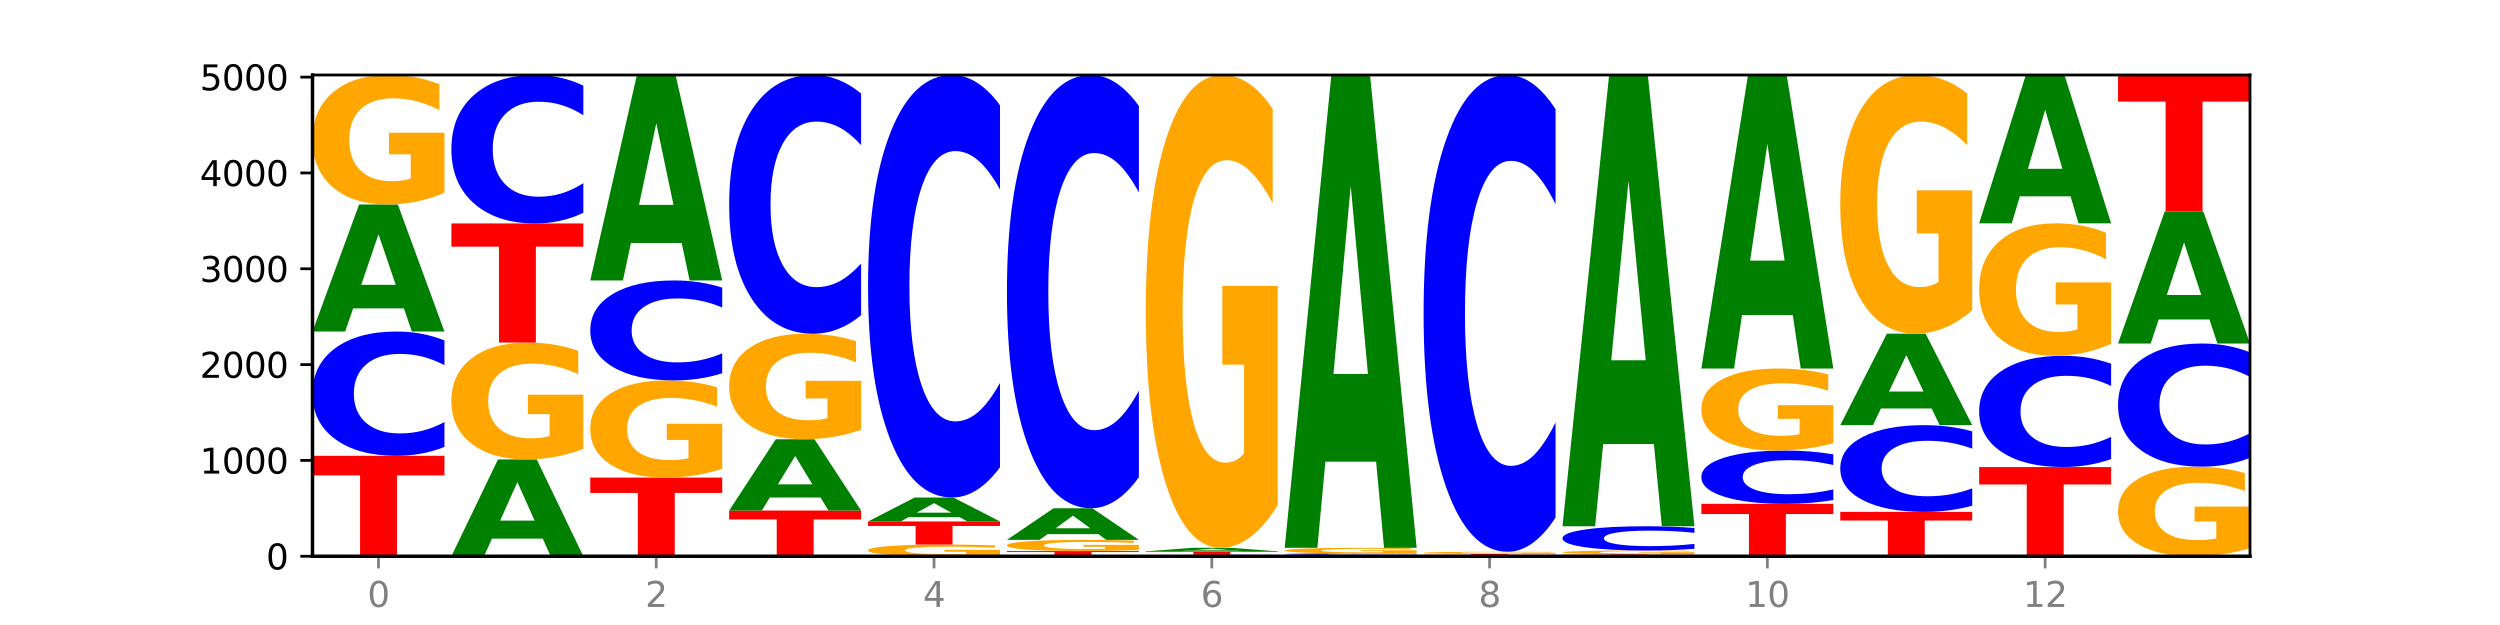 <?xml version="1.0" encoding="utf-8" standalone="no"?>
<!DOCTYPE svg PUBLIC "-//W3C//DTD SVG 1.1//EN"
  "http://www.w3.org/Graphics/SVG/1.1/DTD/svg11.dtd">
<svg xmlns:xlink="http://www.w3.org/1999/xlink" width="720pt" height="180pt" viewBox="0 0 720 180" xmlns="http://www.w3.org/2000/svg" version="1.1">
 <defs>
  <style type="text/css">*{stroke-linejoin: round; stroke-linecap: butt}</style>
 </defs>
 <g id="figure_1">
  <g id="patch_1">
   <path d="M 0 180 
L 720 180 
L 720 0 
L 0 0 
z
" style="fill: #ffffff"/>
  </g>
  <g id="axes_1">
   <g id="patch_2">
    <path d="M 90 160.2 
L 648 160.2 
L 648 21.6 
L 90 21.6 
z
" style="fill: #ffffff"/>
   </g>
   <g id="line2d_1">
    <path d="M 90 160.2 
L 648 160.2 
" clip-path="url(#pfdbb686513)" style="fill: none; stroke: #000000; stroke-width: 0.5; stroke-linecap: square"/>
   </g>
   <g id="patch_3">
    <path d="M 90 131.277 
L 128 131.277 
L 128 136.918 
L 114.329 136.918 
L 114.329 160.2 
L 103.698 160.2 
L 103.698 136.918 
L 90 136.918 
L 90 131.277 
z
" clip-path="url(#pfdbb686513)" style="fill: #ff0000"/>
   </g>
   <g id="patch_4">
    <path d="M 128 128.711 
Q 124.821 129.983 121.384 130.626 
Q 117.947 131.277 114.204 131.277 
Q 103.04 131.277 96.52 126.456 
Q 90 121.635 90 113.39 
Q 90 105.116 96.52 100.302 
Q 103.04 95.481 114.204 95.481 
Q 117.947 95.481 121.384 96.132 
Q 124.821 96.775 128 98.047 
L 128 105.183 
Q 124.793 103.497 121.681 102.713 
Q 118.569 101.929 115.132 101.929 
Q 108.966 101.929 105.434 104.983 
Q 101.91 108.029 101.91 113.39 
Q 101.91 118.729 105.434 121.783 
Q 108.966 124.829 115.132 124.829 
Q 118.569 124.829 121.681 124.045 
Q 124.793 123.254 128 121.568 
L 128 128.711 
z
" clip-path="url(#pfdbb686513)" style="fill: #0000ff"/>
   </g>
   <g id="patch_5">
    <path d="M 116.323 88.815 
L 101.708 88.815 
L 99.401 95.481 
L 90 95.481 
L 103.425 58.886 
L 114.575 58.886 
L 128 95.481 
L 118.607 95.481 
L 116.323 88.815 
z
M 104.039 82.023 
L 113.969 82.023 
L 109.012 67.466 
L 104.039 82.023 
z
" clip-path="url(#pfdbb686513)" style="fill: #008000"/>
   </g>
   <g id="patch_6">
    <path d="M 128 55.512 
Q 124.168 57.199 120.046 58.046 
Q 115.924 58.886 111.529 58.886 
Q 101.599 58.886 95.8 53.864 
Q 90 48.842 90 40.254 
Q 90 31.566 95.902 26.583 
Q 101.812 21.6 112.091 21.6 
Q 116.052 21.6 119.68 22.278 
Q 123.316 22.948 126.535 24.273 
L 126.535 31.705 
Q 123.214 30.003 119.926 29.163 
Q 116.639 28.316 113.335 28.316 
Q 107.22 28.316 103.907 31.412 
Q 100.594 34.501 100.594 40.254 
Q 100.594 45.954 103.788 49.066 
Q 106.982 52.169 112.858 52.169 
Q 114.459 52.169 115.83 51.992 
Q 117.201 51.807 118.291 51.422 
L 118.291 44.444 
L 112.032 44.444 
L 112.032 38.229 
L 128 38.229 
L 128 55.512 
z
" clip-path="url(#pfdbb686513)" style="fill: #ffa600"/>
   </g>
   <g id="patch_7">
    <path d="M 156.323 155.117 
L 141.708 155.117 
L 139.401 160.2 
L 130 160.2 
L 143.425 132.298 
L 154.575 132.298 
L 168 160.2 
L 158.607 160.2 
L 156.323 155.117 
z
M 144.039 149.939 
L 153.969 149.939 
L 149.012 138.84 
L 144.039 149.939 
z
" clip-path="url(#pfdbb686513)" style="fill: #008000"/>
   </g>
   <g id="patch_8">
    <path d="M 168 129.254 
Q 164.168 130.776 160.046 131.54 
Q 155.924 132.298 151.529 132.298 
Q 141.599 132.298 135.8 127.767 
Q 130 123.236 130 115.487 
Q 130 107.648 135.902 103.152 
Q 141.812 98.655 152.091 98.655 
Q 156.052 98.655 159.68 99.267 
Q 163.316 99.871 166.535 101.067 
L 166.535 107.773 
Q 163.214 106.237 159.926 105.48 
Q 156.639 104.715 153.335 104.715 
Q 147.22 104.715 143.907 107.509 
Q 140.594 110.296 140.594 115.487 
Q 140.594 120.63 143.788 123.437 
Q 146.982 126.238 152.858 126.238 
Q 154.459 126.238 155.83 126.078 
Q 157.201 125.911 158.291 125.564 
L 158.291 119.267 
L 152.032 119.267 
L 152.032 113.659 
L 168 113.659 
L 168 129.254 
z
" clip-path="url(#pfdbb686513)" style="fill: #ffa600"/>
   </g>
   <g id="patch_9">
    <path d="M 130 64.35 
L 168 64.35 
L 168 71.041 
L 154.329 71.041 
L 154.329 98.655 
L 143.698 98.655 
L 143.698 71.041 
L 130 71.041 
L 130 64.35 
z
" clip-path="url(#pfdbb686513)" style="fill: #ff0000"/>
   </g>
   <g id="patch_10">
    <path d="M 168 61.286 
Q 164.821 62.805 161.384 63.573 
Q 157.947 64.35 154.204 64.35 
Q 143.04 64.35 136.52 58.592 
Q 130 52.835 130 42.988 
Q 130 33.107 136.52 27.358 
Q 143.04 21.6 154.204 21.6 
Q 157.947 21.6 161.384 22.377 
Q 164.821 23.145 168 24.664 
L 168 33.186 
Q 164.793 31.173 161.681 30.237 
Q 158.569 29.301 155.132 29.301 
Q 148.966 29.301 145.434 32.948 
Q 141.91 36.586 141.91 42.988 
Q 141.91 49.364 145.434 53.011 
Q 148.966 56.65 155.132 56.65 
Q 158.569 56.65 161.681 55.714 
Q 164.793 54.769 168 52.755 
L 168 61.286 
z
" clip-path="url(#pfdbb686513)" style="fill: #0000ff"/>
   </g>
   <g id="patch_11">
    <path d="M 170 137.542 
L 208 137.542 
L 208 141.961 
L 194.329 141.961 
L 194.329 160.2 
L 183.698 160.2 
L 183.698 141.961 
L 170 141.961 
L 170 137.542 
z
" clip-path="url(#pfdbb686513)" style="fill: #ff0000"/>
   </g>
   <g id="patch_12">
    <path d="M 208 135.01 
Q 204.168 136.276 200.046 136.911 
Q 195.924 137.542 191.529 137.542 
Q 181.599 137.542 175.8 133.772 
Q 170 130.003 170 123.558 
Q 170 117.037 175.902 113.297 
Q 181.812 109.557 192.091 109.557 
Q 196.052 109.557 199.68 110.065 
Q 203.316 110.568 206.535 111.563 
L 206.535 117.141 
Q 203.214 115.864 199.926 115.233 
Q 196.639 114.598 193.335 114.598 
Q 187.22 114.598 183.907 116.921 
Q 180.594 119.24 180.594 123.558 
Q 180.594 127.836 183.788 130.171 
Q 186.982 132.501 192.858 132.501 
Q 194.459 132.501 195.83 132.368 
Q 197.201 132.229 198.291 131.94 
L 198.291 126.703 
L 192.032 126.703 
L 192.032 122.037 
L 208 122.037 
L 208 135.01 
z
" clip-path="url(#pfdbb686513)" style="fill: #ffa600"/>
   </g>
   <g id="patch_13">
    <path d="M 208 107.493 
Q 204.821 108.516 201.384 109.033 
Q 197.947 109.557 194.204 109.557 
Q 183.04 109.557 176.52 105.68 
Q 170 101.803 170 95.173 
Q 170 88.519 176.52 84.648 
Q 183.04 80.771 194.204 80.771 
Q 197.947 80.771 201.384 81.295 
Q 204.821 81.812 208 82.835 
L 208 88.573 
Q 204.793 87.217 201.681 86.587 
Q 198.569 85.956 195.132 85.956 
Q 188.966 85.956 185.434 88.412 
Q 181.91 90.862 181.91 95.173 
Q 181.91 99.466 185.434 101.922 
Q 188.966 104.372 195.132 104.372 
Q 198.569 104.372 201.681 103.741 
Q 204.793 103.105 208 101.749 
L 208 107.493 
z
" clip-path="url(#pfdbb686513)" style="fill: #0000ff"/>
   </g>
   <g id="patch_14">
    <path d="M 196.323 69.992 
L 181.708 69.992 
L 179.401 80.771 
L 170 80.771 
L 183.425 21.6 
L 194.575 21.6 
L 208 80.771 
L 198.607 80.771 
L 196.323 69.992 
z
M 184.039 59.01 
L 193.969 59.01 
L 189.012 35.473 
L 184.039 59.01 
z
" clip-path="url(#pfdbb686513)" style="fill: #008000"/>
   </g>
   <g id="patch_15">
    <path d="M 210 147.035 
L 248 147.035 
L 248 149.603 
L 234.329 149.603 
L 234.329 160.2 
L 223.698 160.2 
L 223.698 149.603 
L 210 149.603 
L 210 147.035 
z
" clip-path="url(#pfdbb686513)" style="fill: #ff0000"/>
   </g>
   <g id="patch_16">
    <path d="M 236.323 143.295 
L 221.708 143.295 
L 219.401 147.035 
L 210 147.035 
L 223.425 126.502 
L 234.575 126.502 
L 248 147.035 
L 238.607 147.035 
L 236.323 143.295 
z
M 224.039 139.484 
L 233.969 139.484 
L 229.012 131.316 
L 224.039 139.484 
z
" clip-path="url(#pfdbb686513)" style="fill: #008000"/>
   </g>
   <g id="patch_17">
    <path d="M 248 123.753 
Q 244.168 125.128 240.046 125.818 
Q 235.924 126.502 231.529 126.502 
Q 221.599 126.502 215.8 122.41 
Q 210 118.317 210 111.319 
Q 210 104.238 215.902 100.177 
Q 221.812 96.116 232.091 96.116 
Q 236.052 96.116 239.68 96.668 
Q 243.316 97.215 246.535 98.294 
L 246.535 104.351 
Q 243.214 102.964 239.926 102.28 
Q 236.639 101.59 233.335 101.59 
Q 227.22 101.59 223.907 104.113 
Q 220.594 106.63 220.594 111.319 
Q 220.594 115.963 223.788 118.499 
Q 226.982 121.029 232.858 121.029 
Q 234.459 121.029 235.83 120.884 
Q 237.201 120.734 238.291 120.42 
L 238.291 114.733 
L 232.032 114.733 
L 232.032 109.668 
L 248 109.668 
L 248 123.753 
z
" clip-path="url(#pfdbb686513)" style="fill: #ffa600"/>
   </g>
   <g id="patch_18">
    <path d="M 248 90.775 
Q 244.821 93.422 241.384 94.762 
Q 237.947 96.116 234.204 96.116 
Q 223.04 96.116 216.52 86.08 
Q 210 76.044 210 58.881 
Q 210 41.657 216.52 31.636 
Q 223.04 21.6 234.204 21.6 
Q 237.947 21.6 241.384 22.955 
Q 244.821 24.294 248 26.941 
L 248 41.795 
Q 244.793 38.286 241.681 36.654 
Q 238.569 35.022 235.132 35.022 
Q 228.966 35.022 225.434 41.38 
Q 221.91 47.721 221.91 58.881 
Q 221.91 69.995 225.434 76.352 
Q 228.966 82.694 235.132 82.694 
Q 238.569 82.694 241.681 81.062 
Q 244.793 79.415 248 75.905 
L 248 90.775 
z
" clip-path="url(#pfdbb686513)" style="fill: #0000ff"/>
   </g>
   <g id="patch_19">
    <path d="M 288 159.895 
Q 284.168 160.048 280.046 160.124 
Q 275.924 160.2 271.529 160.2 
Q 261.599 160.2 255.8 159.747 
Q 250 159.293 250 158.518 
Q 250 157.733 255.902 157.283 
Q 261.812 156.833 272.091 156.833 
Q 276.052 156.833 279.68 156.894 
Q 283.316 156.955 286.535 157.074 
L 286.535 157.746 
Q 283.214 157.592 279.926 157.516 
Q 276.639 157.439 273.335 157.439 
Q 267.22 157.439 263.907 157.719 
Q 260.594 157.998 260.594 158.518 
Q 260.594 159.032 263.788 159.313 
Q 266.982 159.594 272.858 159.594 
Q 274.459 159.594 275.83 159.578 
Q 277.201 159.561 278.291 159.526 
L 278.291 158.896 
L 272.032 158.896 
L 272.032 158.335 
L 288 158.335 
L 288 159.895 
z
" clip-path="url(#pfdbb686513)" style="fill: #ffa600"/>
   </g>
   <g id="patch_20">
    <path d="M 250 150.182 
L 288 150.182 
L 288 151.479 
L 274.329 151.479 
L 274.329 156.833 
L 263.698 156.833 
L 263.698 151.479 
L 250 151.479 
L 250 150.182 
z
" clip-path="url(#pfdbb686513)" style="fill: #ff0000"/>
   </g>
   <g id="patch_21">
    <path d="M 276.323 148.925 
L 261.708 148.925 
L 259.401 150.182 
L 250 150.182 
L 263.425 143.282 
L 274.575 143.282 
L 288 150.182 
L 278.607 150.182 
L 276.323 148.925 
z
M 264.039 147.644 
L 273.969 147.644 
L 269.012 144.9 
L 264.039 147.644 
z
" clip-path="url(#pfdbb686513)" style="fill: #008000"/>
   </g>
   <g id="patch_22">
    <path d="M 288 134.56 
Q 284.821 138.883 281.384 141.07 
Q 277.947 143.282 274.204 143.282 
Q 263.04 143.282 256.52 126.894 
Q 250 110.505 250 82.479 
Q 250 54.352 256.52 37.988 
Q 263.04 21.6 274.204 21.6 
Q 277.947 21.6 281.384 23.812 
Q 284.821 25.999 288 30.322 
L 288 54.578 
Q 284.793 48.847 281.681 46.183 
Q 278.569 43.518 275.132 43.518 
Q 268.966 43.518 265.434 53.899 
Q 261.91 64.255 261.91 82.479 
Q 261.91 100.627 265.434 111.008 
Q 268.966 121.364 275.132 121.364 
Q 278.569 121.364 281.681 118.699 
Q 284.793 116.01 288 110.279 
L 288 134.56 
z
" clip-path="url(#pfdbb686513)" style="fill: #0000ff"/>
   </g>
   <g id="patch_23">
    <path d="M 290 158.71 
L 328 158.71 
L 328 159 
L 314.329 159 
L 314.329 160.2 
L 303.698 160.2 
L 303.698 159 
L 290 159 
L 290 158.71 
z
" clip-path="url(#pfdbb686513)" style="fill: #ff0000"/>
   </g>
   <g id="patch_24">
    <path d="M 328 158.418 
Q 324.168 158.564 320.046 158.637 
Q 315.924 158.71 311.529 158.71 
Q 301.599 158.71 295.8 158.275 
Q 290 157.84 290 157.096 
Q 290 156.344 295.902 155.912 
Q 301.812 155.481 312.091 155.481 
Q 316.052 155.481 319.68 155.539 
Q 323.316 155.597 326.535 155.712 
L 326.535 156.356 
Q 323.214 156.208 319.926 156.136 
Q 316.639 156.062 313.335 156.062 
Q 307.22 156.062 303.907 156.33 
Q 300.594 156.598 300.594 157.096 
Q 300.594 157.59 303.788 157.859 
Q 306.982 158.128 312.858 158.128 
Q 314.459 158.128 315.83 158.113 
Q 317.201 158.097 318.291 158.063 
L 318.291 157.459 
L 312.032 157.459 
L 312.032 156.921 
L 328 156.921 
L 328 158.418 
z
" clip-path="url(#pfdbb686513)" style="fill: #ffa600"/>
   </g>
   <g id="patch_25">
    <path d="M 316.323 153.822 
L 301.708 153.822 
L 299.401 155.481 
L 290 155.481 
L 303.425 146.373 
L 314.575 146.373 
L 328 155.481 
L 318.607 155.481 
L 316.323 153.822 
z
M 304.039 152.131 
L 313.969 152.131 
L 309.012 148.508 
L 304.039 152.131 
z
" clip-path="url(#pfdbb686513)" style="fill: #008000"/>
   </g>
   <g id="patch_26">
    <path d="M 328 137.429 
Q 324.821 141.863 321.384 144.105 
Q 317.947 146.373 314.204 146.373 
Q 303.04 146.373 296.52 129.568 
Q 290 112.764 290 84.025 
Q 290 55.184 296.52 38.405 
Q 303.04 21.6 314.204 21.6 
Q 317.947 21.6 321.384 23.868 
Q 324.821 26.11 328 30.544 
L 328 55.416 
Q 324.793 49.539 321.681 46.807 
Q 318.569 44.075 315.132 44.075 
Q 308.966 44.075 305.434 54.72 
Q 301.91 65.339 301.91 84.025 
Q 301.91 102.634 305.434 113.279 
Q 308.966 123.898 315.132 123.898 
Q 318.569 123.898 321.681 121.166 
Q 324.793 118.408 328 112.532 
L 328 137.429 
z
" clip-path="url(#pfdbb686513)" style="fill: #0000ff"/>
   </g>
   <g id="patch_27">
    <path d="M 368 160.17 
Q 364.821 160.185 361.384 160.192 
Q 357.947 160.2 354.204 160.2 
Q 343.04 160.2 336.52 160.144 
Q 330 160.088 330 159.993 
Q 330 159.897 336.52 159.842 
Q 343.04 159.786 354.204 159.786 
Q 357.947 159.786 361.384 159.794 
Q 364.821 159.801 368 159.816 
L 368 159.898 
Q 364.793 159.879 361.681 159.87 
Q 358.569 159.861 355.132 159.861 
Q 348.966 159.861 345.434 159.896 
Q 341.91 159.931 341.91 159.993 
Q 341.91 160.055 345.434 160.09 
Q 348.966 160.125 355.132 160.125 
Q 358.569 160.125 361.681 160.116 
Q 364.793 160.107 368 160.088 
L 368 160.17 
z
" clip-path="url(#pfdbb686513)" style="fill: #0000ff"/>
   </g>
   <g id="patch_28">
    <path d="M 330 158.792 
L 368 158.792 
L 368 158.986 
L 354.329 158.986 
L 354.329 159.786 
L 343.698 159.786 
L 343.698 158.986 
L 330 158.986 
L 330 158.792 
z
" clip-path="url(#pfdbb686513)" style="fill: #ff0000"/>
   </g>
   <g id="patch_29">
    <path d="M 356.323 158.606 
L 341.708 158.606 
L 339.401 158.792 
L 330 158.792 
L 343.425 157.771 
L 354.575 157.771 
L 368 158.792 
L 358.607 158.792 
L 356.323 158.606 
z
M 344.039 158.417 
L 353.969 158.417 
L 349.012 158.011 
L 344.039 158.417 
z
" clip-path="url(#pfdbb686513)" style="fill: #008000"/>
   </g>
   <g id="patch_30">
    <path d="M 368 145.451 
Q 364.168 151.611 360.046 154.705 
Q 355.924 157.771 351.529 157.771 
Q 341.599 157.771 335.8 139.431 
Q 330 121.091 330 89.728 
Q 330 57.999 335.902 39.799 
Q 341.812 21.6 352.091 21.6 
Q 356.052 21.6 359.68 24.075 
Q 363.316 26.523 366.535 31.361 
L 366.535 58.505 
Q 363.214 52.288 359.926 49.222 
Q 356.639 46.128 353.335 46.128 
Q 347.22 46.128 343.907 57.436 
Q 340.594 68.716 340.594 89.728 
Q 340.594 110.543 343.788 121.907 
Q 346.982 133.243 352.858 133.243 
Q 354.459 133.243 355.83 132.596 
Q 357.201 131.921 358.291 130.515 
L 358.291 105.03 
L 352.032 105.03 
L 352.032 82.33 
L 368 82.33 
L 368 145.451 
z
" clip-path="url(#pfdbb686513)" style="fill: #ffa600"/>
   </g>
   <g id="patch_31">
    <path d="M 370 159.814 
L 408 159.814 
L 408 159.889 
L 394.329 159.889 
L 394.329 160.2 
L 383.698 160.2 
L 383.698 159.889 
L 370 159.889 
L 370 159.814 
z
" clip-path="url(#pfdbb686513)" style="fill: #ff0000"/>
   </g>
   <g id="patch_32">
    <path d="M 408 159.782 
Q 404.821 159.798 401.384 159.806 
Q 397.947 159.814 394.204 159.814 
Q 383.04 159.814 376.52 159.754 
Q 370 159.695 370 159.593 
Q 370 159.491 376.52 159.432 
Q 383.04 159.372 394.204 159.372 
Q 397.947 159.372 401.384 159.38 
Q 404.821 159.388 408 159.404 
L 408 159.492 
Q 404.793 159.471 401.681 159.461 
Q 398.569 159.452 395.132 159.452 
Q 388.966 159.452 385.434 159.489 
Q 381.91 159.527 381.91 159.593 
Q 381.91 159.659 385.434 159.696 
Q 388.966 159.734 395.132 159.734 
Q 398.569 159.734 401.681 159.724 
Q 404.793 159.715 408 159.694 
L 408 159.782 
z
" clip-path="url(#pfdbb686513)" style="fill: #0000ff"/>
   </g>
   <g id="patch_33">
    <path d="M 408 159.227 
Q 404.168 159.3 400.046 159.336 
Q 395.924 159.372 391.529 159.372 
Q 381.599 159.372 375.8 159.156 
Q 370 158.941 370 158.572 
Q 370 158.199 375.902 157.985 
Q 381.812 157.771 392.091 157.771 
Q 396.052 157.771 399.68 157.8 
Q 403.316 157.829 406.535 157.886 
L 406.535 158.205 
Q 403.214 158.132 399.926 158.096 
Q 396.639 158.06 393.335 158.06 
Q 387.22 158.06 383.907 158.193 
Q 380.594 158.325 380.594 158.572 
Q 380.594 158.817 383.788 158.95 
Q 386.982 159.084 392.858 159.084 
Q 394.459 159.084 395.83 159.076 
Q 397.201 159.068 398.291 159.052 
L 398.291 158.752 
L 392.032 158.752 
L 392.032 158.485 
L 408 158.485 
L 408 159.227 
z
" clip-path="url(#pfdbb686513)" style="fill: #ffa600"/>
   </g>
   <g id="patch_34">
    <path d="M 396.323 132.965 
L 381.708 132.965 
L 379.401 157.771 
L 370 157.771 
L 383.425 21.6 
L 394.575 21.6 
L 408 157.771 
L 398.607 157.771 
L 396.323 132.965 
z
M 384.039 107.692 
L 393.969 107.692 
L 389.012 53.527 
L 384.039 107.692 
z
" clip-path="url(#pfdbb686513)" style="fill: #008000"/>
   </g>
   <g id="patch_35">
    <path d="M 436.323 160.165 
L 421.708 160.165 
L 419.401 160.2 
L 410 160.2 
L 423.425 160.007 
L 434.575 160.007 
L 448 160.2 
L 438.607 160.2 
L 436.323 160.165 
z
M 424.039 160.129 
L 433.969 160.129 
L 429.012 160.052 
L 424.039 160.129 
z
" clip-path="url(#pfdbb686513)" style="fill: #008000"/>
   </g>
   <g id="patch_36">
    <path d="M 410 159.538 
L 448 159.538 
L 448 159.629 
L 434.329 159.629 
L 434.329 160.007 
L 423.698 160.007 
L 423.698 159.629 
L 410 159.629 
L 410 159.538 
z
" clip-path="url(#pfdbb686513)" style="fill: #ff0000"/>
   </g>
   <g id="patch_37">
    <path d="M 448 159.48 
Q 444.168 159.509 440.046 159.523 
Q 435.924 159.538 431.529 159.538 
Q 421.599 159.538 415.8 159.452 
Q 410 159.367 410 159.22 
Q 410 159.073 415.902 158.988 
Q 421.812 158.903 432.091 158.903 
Q 436.052 158.903 439.68 158.914 
Q 443.316 158.926 446.535 158.948 
L 446.535 159.075 
Q 443.214 159.046 439.926 159.032 
Q 436.639 159.017 433.335 159.017 
Q 427.22 159.017 423.907 159.07 
Q 420.594 159.122 420.594 159.22 
Q 420.594 159.317 423.788 159.37 
Q 426.982 159.423 432.858 159.423 
Q 434.459 159.423 435.83 159.42 
Q 437.201 159.417 438.291 159.411 
L 438.291 159.292 
L 432.032 159.292 
L 432.032 159.186 
L 448 159.186 
L 448 159.48 
z
" clip-path="url(#pfdbb686513)" style="fill: #ffa600"/>
   </g>
   <g id="patch_38">
    <path d="M 448 149.061 
Q 444.821 153.939 441.384 156.407 
Q 437.947 158.903 434.204 158.903 
Q 423.04 158.903 416.52 140.411 
Q 410 121.918 410 90.294 
Q 410 58.556 416.52 40.092 
Q 423.04 21.6 434.204 21.6 
Q 437.947 21.6 441.384 24.096 
Q 444.821 26.563 448 31.442 
L 448 58.812 
Q 444.793 52.345 441.681 49.339 
Q 438.569 46.332 435.132 46.332 
Q 428.966 46.332 425.434 58.046 
Q 421.91 69.731 421.91 90.294 
Q 421.91 110.772 425.434 122.485 
Q 428.966 134.171 435.132 134.171 
Q 438.569 134.171 441.681 131.164 
Q 444.793 128.13 448 121.663 
L 448 149.061 
z
" clip-path="url(#pfdbb686513)" style="fill: #0000ff"/>
   </g>
   <g id="patch_39">
    <path d="M 450 159.62 
L 488 159.62 
L 488 159.733 
L 474.329 159.733 
L 474.329 160.2 
L 463.698 160.2 
L 463.698 159.733 
L 450 159.733 
L 450 159.62 
z
" clip-path="url(#pfdbb686513)" style="fill: #ff0000"/>
   </g>
   <g id="patch_40">
    <path d="M 488 159.523 
Q 484.168 159.572 480.046 159.596 
Q 475.924 159.62 471.529 159.62 
Q 461.599 159.62 455.8 159.475 
Q 450 159.331 450 159.083 
Q 450 158.832 455.902 158.688 
Q 461.812 158.544 472.091 158.544 
Q 476.052 158.544 479.68 158.564 
Q 483.316 158.583 486.535 158.621 
L 486.535 158.836 
Q 483.214 158.787 479.926 158.762 
Q 476.639 158.738 473.335 158.738 
Q 467.22 158.738 463.907 158.827 
Q 460.594 158.917 460.594 159.083 
Q 460.594 159.247 463.788 159.337 
Q 466.982 159.427 472.858 159.427 
Q 474.459 159.427 475.83 159.421 
Q 477.201 159.416 478.291 159.405 
L 478.291 159.204 
L 472.032 159.204 
L 472.032 159.024 
L 488 159.024 
L 488 159.523 
z
" clip-path="url(#pfdbb686513)" style="fill: #ffa600"/>
   </g>
   <g id="patch_41">
    <path d="M 488 158.044 
Q 484.821 158.292 481.384 158.417 
Q 477.947 158.544 474.204 158.544 
Q 463.04 158.544 456.52 157.604 
Q 450 156.663 450 155.055 
Q 450 153.441 456.52 152.502 
Q 463.04 151.562 474.204 151.562 
Q 477.947 151.562 481.384 151.689 
Q 484.821 151.814 488 152.062 
L 488 153.454 
Q 484.793 153.125 481.681 152.972 
Q 478.569 152.819 475.132 152.819 
Q 468.966 152.819 465.434 153.415 
Q 461.91 154.009 461.91 155.055 
Q 461.91 156.096 465.434 156.692 
Q 468.966 157.286 475.132 157.286 
Q 478.569 157.286 481.681 157.133 
Q 484.793 156.979 488 156.65 
L 488 158.044 
z
" clip-path="url(#pfdbb686513)" style="fill: #0000ff"/>
   </g>
   <g id="patch_42">
    <path d="M 476.323 127.887 
L 461.708 127.887 
L 459.401 151.562 
L 450 151.562 
L 463.425 21.6 
L 474.575 21.6 
L 488 151.562 
L 478.607 151.562 
L 476.323 127.887 
z
M 464.039 103.766 
L 473.969 103.766 
L 469.012 52.071 
L 464.039 103.766 
z
" clip-path="url(#pfdbb686513)" style="fill: #008000"/>
   </g>
   <g id="patch_43">
    <path d="M 490 145.104 
L 528 145.104 
L 528 148.048 
L 514.329 148.048 
L 514.329 160.2 
L 503.698 160.2 
L 503.698 148.048 
L 490 148.048 
L 490 145.104 
z
" clip-path="url(#pfdbb686513)" style="fill: #ff0000"/>
   </g>
   <g id="patch_44">
    <path d="M 528 144.004 
Q 524.821 144.549 521.384 144.825 
Q 517.947 145.104 514.204 145.104 
Q 503.04 145.104 496.52 143.037 
Q 490 140.97 490 137.436 
Q 490 133.889 496.52 131.825 
Q 503.04 129.759 514.204 129.759 
Q 517.947 129.759 521.384 130.038 
Q 524.821 130.313 528 130.859 
L 528 133.918 
Q 524.793 133.195 521.681 132.859 
Q 518.569 132.523 515.132 132.523 
Q 508.966 132.523 505.434 133.832 
Q 501.91 135.138 501.91 137.436 
Q 501.91 139.725 505.434 141.034 
Q 508.966 142.34 515.132 142.34 
Q 518.569 142.34 521.681 142.004 
Q 524.793 141.664 528 140.942 
L 528 144.004 
z
" clip-path="url(#pfdbb686513)" style="fill: #0000ff"/>
   </g>
   <g id="patch_45">
    <path d="M 528 127.621 
Q 524.168 128.69 520.046 129.227 
Q 515.924 129.759 511.529 129.759 
Q 501.599 129.759 495.8 126.577 
Q 490 123.395 490 117.954 
Q 490 112.449 495.902 109.292 
Q 501.812 106.134 512.091 106.134 
Q 516.052 106.134 519.68 106.564 
Q 523.316 106.988 526.535 107.828 
L 526.535 112.537 
Q 523.214 111.459 519.926 110.927 
Q 516.639 110.39 513.335 110.39 
Q 507.22 110.39 503.907 112.352 
Q 500.594 114.309 500.594 117.954 
Q 500.594 121.565 503.788 123.537 
Q 506.982 125.503 512.858 125.503 
Q 514.459 125.503 515.83 125.391 
Q 517.201 125.274 518.291 125.03 
L 518.291 120.609 
L 512.032 120.609 
L 512.032 116.67 
L 528 116.67 
L 528 127.621 
z
" clip-path="url(#pfdbb686513)" style="fill: #ffa600"/>
   </g>
   <g id="patch_46">
    <path d="M 516.323 90.735 
L 501.708 90.735 
L 499.401 106.134 
L 490 106.134 
L 503.425 21.6 
L 514.575 21.6 
L 528 106.134 
L 518.607 106.134 
L 516.323 90.735 
z
M 504.039 75.045 
L 513.969 75.045 
L 509.012 41.42 
L 504.039 75.045 
z
" clip-path="url(#pfdbb686513)" style="fill: #008000"/>
   </g>
   <g id="patch_47">
    <path d="M 530 147.422 
L 568 147.422 
L 568 149.914 
L 554.329 149.914 
L 554.329 160.2 
L 543.698 160.2 
L 543.698 149.914 
L 530 149.914 
L 530 147.422 
z
" clip-path="url(#pfdbb686513)" style="fill: #ff0000"/>
   </g>
   <g id="patch_48">
    <path d="M 568 145.632 
Q 564.821 146.519 561.384 146.968 
Q 557.947 147.422 554.204 147.422 
Q 543.04 147.422 536.52 144.058 
Q 530 140.694 530 134.941 
Q 530 129.168 536.52 125.809 
Q 543.04 122.445 554.204 122.445 
Q 557.947 122.445 561.384 122.899 
Q 564.821 123.348 568 124.235 
L 568 129.214 
Q 564.793 128.038 561.681 127.491 
Q 558.569 126.944 555.132 126.944 
Q 548.966 126.944 545.434 129.075 
Q 541.91 131.201 541.91 134.941 
Q 541.91 138.666 545.434 140.797 
Q 548.966 142.923 555.132 142.923 
Q 558.569 142.923 561.681 142.376 
Q 564.793 141.824 568 140.648 
L 568 145.632 
z
" clip-path="url(#pfdbb686513)" style="fill: #0000ff"/>
   </g>
   <g id="patch_49">
    <path d="M 556.323 117.644 
L 541.708 117.644 
L 539.401 122.445 
L 530 122.445 
L 543.425 96.089 
L 554.575 96.089 
L 568 122.445 
L 558.607 122.445 
L 556.323 117.644 
z
M 544.039 112.752 
L 553.969 112.752 
L 549.012 102.268 
L 544.039 112.752 
z
" clip-path="url(#pfdbb686513)" style="fill: #008000"/>
   </g>
   <g id="patch_50">
    <path d="M 568 89.349 
Q 564.168 92.719 560.046 94.411 
Q 555.924 96.089 551.529 96.089 
Q 541.599 96.089 535.8 86.056 
Q 530 76.024 530 58.867 
Q 530 41.511 535.902 31.555 
Q 541.812 21.6 552.091 21.6 
Q 556.052 21.6 559.68 22.954 
Q 563.316 24.293 566.535 26.939 
L 566.535 41.788 
Q 563.214 38.387 559.926 36.71 
Q 556.639 35.017 553.335 35.017 
Q 547.22 35.017 543.907 41.203 
Q 540.594 47.373 540.594 58.867 
Q 540.594 70.254 543.788 76.47 
Q 546.982 82.671 552.858 82.671 
Q 554.459 82.671 555.83 82.317 
Q 557.201 81.948 558.291 81.179 
L 558.291 67.238 
L 552.032 67.238 
L 552.032 54.821 
L 568 54.821 
L 568 89.349 
z
" clip-path="url(#pfdbb686513)" style="fill: #ffa600"/>
   </g>
   <g id="patch_51">
    <path d="M 570 134.506 
L 608 134.506 
L 608 139.517 
L 594.329 139.517 
L 594.329 160.2 
L 583.698 160.2 
L 583.698 139.517 
L 570 139.517 
L 570 134.506 
z
" clip-path="url(#pfdbb686513)" style="fill: #ff0000"/>
   </g>
   <g id="patch_52">
    <path d="M 608 132.209 
Q 604.821 133.347 601.384 133.923 
Q 597.947 134.506 594.204 134.506 
Q 583.04 134.506 576.52 130.19 
Q 570 125.875 570 118.495 
Q 570 111.088 576.52 106.779 
Q 583.04 102.464 594.204 102.464 
Q 597.947 102.464 601.384 103.046 
Q 604.821 103.622 608 104.761 
L 608 111.148 
Q 604.793 109.639 601.681 108.937 
Q 598.569 108.235 595.132 108.235 
Q 588.966 108.235 585.434 110.969 
Q 581.91 113.696 581.91 118.495 
Q 581.91 123.274 585.434 126.007 
Q 588.966 128.734 595.132 128.734 
Q 598.569 128.734 601.681 128.032 
Q 604.793 127.324 608 125.815 
L 608 132.209 
z
" clip-path="url(#pfdbb686513)" style="fill: #0000ff"/>
   </g>
   <g id="patch_53">
    <path d="M 608 99.013 
Q 604.168 100.738 600.046 101.605 
Q 595.924 102.464 591.529 102.464 
Q 581.599 102.464 575.8 97.327 
Q 570 92.19 570 83.405 
Q 570 74.518 575.902 69.42 
Q 581.812 64.323 592.091 64.323 
Q 596.052 64.323 599.68 65.016 
Q 603.316 65.701 606.535 67.057 
L 606.535 74.66 
Q 603.214 72.918 599.926 72.06 
Q 596.639 71.193 593.335 71.193 
Q 587.22 71.193 583.907 74.36 
Q 580.594 77.52 580.594 83.405 
Q 580.594 89.235 583.788 92.418 
Q 586.982 95.593 592.858 95.593 
Q 594.459 95.593 595.83 95.412 
Q 597.201 95.223 598.291 94.829 
L 598.291 87.691 
L 592.032 87.691 
L 592.032 81.333 
L 608 81.333 
L 608 99.013 
z
" clip-path="url(#pfdbb686513)" style="fill: #ffa600"/>
   </g>
   <g id="patch_54">
    <path d="M 596.323 56.54 
L 581.708 56.54 
L 579.401 64.323 
L 570 64.323 
L 583.425 21.6 
L 594.575 21.6 
L 608 64.323 
L 598.607 64.323 
L 596.323 56.54 
z
M 584.039 48.611 
L 593.969 48.611 
L 589.012 31.617 
L 584.039 48.611 
z
" clip-path="url(#pfdbb686513)" style="fill: #008000"/>
   </g>
   <g id="patch_55">
    <path d="M 648 157.865 
Q 644.168 159.033 640.046 159.619 
Q 635.924 160.2 631.529 160.2 
Q 621.599 160.2 615.8 156.725 
Q 610 153.249 610 147.306 
Q 610 141.293 615.902 137.844 
Q 621.812 134.395 632.091 134.395 
Q 636.052 134.395 639.68 134.864 
Q 643.316 135.328 646.535 136.245 
L 646.535 141.389 
Q 643.214 140.211 639.926 139.63 
Q 636.639 139.043 633.335 139.043 
Q 627.22 139.043 623.907 141.186 
Q 620.594 143.324 620.594 147.306 
Q 620.594 151.25 623.788 153.404 
Q 626.982 155.552 632.858 155.552 
Q 634.459 155.552 635.83 155.429 
Q 637.201 155.301 638.291 155.035 
L 638.291 150.205 
L 632.032 150.205 
L 632.032 145.904 
L 648 145.904 
L 648 157.865 
z
" clip-path="url(#pfdbb686513)" style="fill: #ffa600"/>
   </g>
   <g id="patch_56">
    <path d="M 648 131.853 
Q 644.821 133.113 641.384 133.751 
Q 637.947 134.395 634.204 134.395 
Q 623.04 134.395 616.52 129.619 
Q 610 124.843 610 116.674 
Q 610 108.477 616.52 103.708 
Q 623.04 98.931 634.204 98.931 
Q 637.947 98.931 641.384 99.576 
Q 644.821 100.213 648 101.473 
L 648 108.543 
Q 644.793 106.872 641.681 106.096 
Q 638.569 105.319 635.132 105.319 
Q 628.966 105.319 625.434 108.345 
Q 621.91 111.363 621.91 116.674 
Q 621.91 121.963 625.434 124.989 
Q 628.966 128.007 635.132 128.007 
Q 638.569 128.007 641.681 127.231 
Q 644.793 126.447 648 124.777 
L 648 131.853 
z
" clip-path="url(#pfdbb686513)" style="fill: #0000ff"/>
   </g>
   <g id="patch_57">
    <path d="M 636.323 92.008 
L 621.708 92.008 
L 619.401 98.931 
L 610 98.931 
L 623.425 60.928 
L 634.575 60.928 
L 648 98.931 
L 638.607 98.931 
L 636.323 92.008 
z
M 624.039 84.955 
L 633.969 84.955 
L 629.012 69.838 
L 624.039 84.955 
z
" clip-path="url(#pfdbb686513)" style="fill: #008000"/>
   </g>
   <g id="patch_58">
    <path d="M 610 21.6 
L 648 21.6 
L 648 29.27 
L 634.329 29.27 
L 634.329 60.928 
L 623.698 60.928 
L 623.698 29.27 
L 610 29.27 
L 610 21.6 
z
" clip-path="url(#pfdbb686513)" style="fill: #ff0000"/>
   </g>
   <g id="matplotlib.axis_1">
    <g id="xtick_1">
     <g id="line2d_2">
      <defs>
       <path id="mca6ec165a6" d="M 0 0 
L 0 3.5 
" style="stroke: #808080; stroke-width: 0.8"/>
      </defs>
      <g>
       <use xlink:href="#mca6ec165a6" x="109" y="160.2" style="fill: #808080; stroke: #808080; stroke-width: 0.8"/>
      </g>
     </g>
     <g id="text_1">
      <!-- 0 -->
      <g style="fill: #808080" transform="translate(105.819 174.798) scale(0.1 -0.1)">
       <defs>
        <path id="DejaVuSans-30" d="M 2034 4250 
Q 1547 4250 1301 3770 
Q 1056 3291 1056 2328 
Q 1056 1369 1301 889 
Q 1547 409 2034 409 
Q 2525 409 2770 889 
Q 3016 1369 3016 2328 
Q 3016 3291 2770 3770 
Q 2525 4250 2034 4250 
z
M 2034 4750 
Q 2819 4750 3233 4129 
Q 3647 3509 3647 2328 
Q 3647 1150 3233 529 
Q 2819 -91 2034 -91 
Q 1250 -91 836 529 
Q 422 1150 422 2328 
Q 422 3509 836 4129 
Q 1250 4750 2034 4750 
z
" transform="scale(0.016)"/>
       </defs>
       <use xlink:href="#DejaVuSans-30"/>
      </g>
     </g>
    </g>
    <g id="xtick_2">
     <g id="line2d_3">
      <g>
       <use xlink:href="#mca6ec165a6" x="189" y="160.2" style="fill: #808080; stroke: #808080; stroke-width: 0.8"/>
      </g>
     </g>
     <g id="text_2">
      <!-- 2 -->
      <g style="fill: #808080" transform="translate(185.819 174.798) scale(0.1 -0.1)">
       <defs>
        <path id="DejaVuSans-32" d="M 1228 531 
L 3431 531 
L 3431 0 
L 469 0 
L 469 531 
Q 828 903 1448 1529 
Q 2069 2156 2228 2338 
Q 2531 2678 2651 2914 
Q 2772 3150 2772 3378 
Q 2772 3750 2511 3984 
Q 2250 4219 1831 4219 
Q 1534 4219 1204 4116 
Q 875 4013 500 3803 
L 500 4441 
Q 881 4594 1212 4672 
Q 1544 4750 1819 4750 
Q 2544 4750 2975 4387 
Q 3406 4025 3406 3419 
Q 3406 3131 3298 2873 
Q 3191 2616 2906 2266 
Q 2828 2175 2409 1742 
Q 1991 1309 1228 531 
z
" transform="scale(0.016)"/>
       </defs>
       <use xlink:href="#DejaVuSans-32"/>
      </g>
     </g>
    </g>
    <g id="xtick_3">
     <g id="line2d_4">
      <g>
       <use xlink:href="#mca6ec165a6" x="269" y="160.2" style="fill: #808080; stroke: #808080; stroke-width: 0.8"/>
      </g>
     </g>
     <g id="text_3">
      <!-- 4 -->
      <g style="fill: #808080" transform="translate(265.819 174.798) scale(0.1 -0.1)">
       <defs>
        <path id="DejaVuSans-34" d="M 2419 4116 
L 825 1625 
L 2419 1625 
L 2419 4116 
z
M 2253 4666 
L 3047 4666 
L 3047 1625 
L 3713 1625 
L 3713 1100 
L 3047 1100 
L 3047 0 
L 2419 0 
L 2419 1100 
L 313 1100 
L 313 1709 
L 2253 4666 
z
" transform="scale(0.016)"/>
       </defs>
       <use xlink:href="#DejaVuSans-34"/>
      </g>
     </g>
    </g>
    <g id="xtick_4">
     <g id="line2d_5">
      <g>
       <use xlink:href="#mca6ec165a6" x="349" y="160.2" style="fill: #808080; stroke: #808080; stroke-width: 0.8"/>
      </g>
     </g>
     <g id="text_4">
      <!-- 6 -->
      <g style="fill: #808080" transform="translate(345.819 174.798) scale(0.1 -0.1)">
       <defs>
        <path id="DejaVuSans-36" d="M 2113 2584 
Q 1688 2584 1439 2293 
Q 1191 2003 1191 1497 
Q 1191 994 1439 701 
Q 1688 409 2113 409 
Q 2538 409 2786 701 
Q 3034 994 3034 1497 
Q 3034 2003 2786 2293 
Q 2538 2584 2113 2584 
z
M 3366 4563 
L 3366 3988 
Q 3128 4100 2886 4159 
Q 2644 4219 2406 4219 
Q 1781 4219 1451 3797 
Q 1122 3375 1075 2522 
Q 1259 2794 1537 2939 
Q 1816 3084 2150 3084 
Q 2853 3084 3261 2657 
Q 3669 2231 3669 1497 
Q 3669 778 3244 343 
Q 2819 -91 2113 -91 
Q 1303 -91 875 529 
Q 447 1150 447 2328 
Q 447 3434 972 4092 
Q 1497 4750 2381 4750 
Q 2619 4750 2861 4703 
Q 3103 4656 3366 4563 
z
" transform="scale(0.016)"/>
       </defs>
       <use xlink:href="#DejaVuSans-36"/>
      </g>
     </g>
    </g>
    <g id="xtick_5">
     <g id="line2d_6">
      <g>
       <use xlink:href="#mca6ec165a6" x="429" y="160.2" style="fill: #808080; stroke: #808080; stroke-width: 0.8"/>
      </g>
     </g>
     <g id="text_5">
      <!-- 8 -->
      <g style="fill: #808080" transform="translate(425.819 174.798) scale(0.1 -0.1)">
       <defs>
        <path id="DejaVuSans-38" d="M 2034 2216 
Q 1584 2216 1326 1975 
Q 1069 1734 1069 1313 
Q 1069 891 1326 650 
Q 1584 409 2034 409 
Q 2484 409 2743 651 
Q 3003 894 3003 1313 
Q 3003 1734 2745 1975 
Q 2488 2216 2034 2216 
z
M 1403 2484 
Q 997 2584 770 2862 
Q 544 3141 544 3541 
Q 544 4100 942 4425 
Q 1341 4750 2034 4750 
Q 2731 4750 3128 4425 
Q 3525 4100 3525 3541 
Q 3525 3141 3298 2862 
Q 3072 2584 2669 2484 
Q 3125 2378 3379 2068 
Q 3634 1759 3634 1313 
Q 3634 634 3220 271 
Q 2806 -91 2034 -91 
Q 1263 -91 848 271 
Q 434 634 434 1313 
Q 434 1759 690 2068 
Q 947 2378 1403 2484 
z
M 1172 3481 
Q 1172 3119 1398 2916 
Q 1625 2713 2034 2713 
Q 2441 2713 2670 2916 
Q 2900 3119 2900 3481 
Q 2900 3844 2670 4047 
Q 2441 4250 2034 4250 
Q 1625 4250 1398 4047 
Q 1172 3844 1172 3481 
z
" transform="scale(0.016)"/>
       </defs>
       <use xlink:href="#DejaVuSans-38"/>
      </g>
     </g>
    </g>
    <g id="xtick_6">
     <g id="line2d_7">
      <g>
       <use xlink:href="#mca6ec165a6" x="509" y="160.2" style="fill: #808080; stroke: #808080; stroke-width: 0.8"/>
      </g>
     </g>
     <g id="text_6">
      <!-- 10 -->
      <g style="fill: #808080" transform="translate(502.637 174.798) scale(0.1 -0.1)">
       <defs>
        <path id="DejaVuSans-31" d="M 794 531 
L 1825 531 
L 1825 4091 
L 703 3866 
L 703 4441 
L 1819 4666 
L 2450 4666 
L 2450 531 
L 3481 531 
L 3481 0 
L 794 0 
L 794 531 
z
" transform="scale(0.016)"/>
       </defs>
       <use xlink:href="#DejaVuSans-31"/>
       <use xlink:href="#DejaVuSans-30" x="63.623"/>
      </g>
     </g>
    </g>
    <g id="xtick_7">
     <g id="line2d_8">
      <g>
       <use xlink:href="#mca6ec165a6" x="589" y="160.2" style="fill: #808080; stroke: #808080; stroke-width: 0.8"/>
      </g>
     </g>
     <g id="text_7">
      <!-- 12 -->
      <g style="fill: #808080" transform="translate(582.638 174.798) scale(0.1 -0.1)">
       <use xlink:href="#DejaVuSans-31"/>
       <use xlink:href="#DejaVuSans-32" x="63.623"/>
      </g>
     </g>
    </g>
   </g>
   <g id="matplotlib.axis_2">
    <g id="ytick_1">
     <g id="line2d_9">
      <defs>
       <path id="m0a8c3db3a7" d="M 0 0 
L -3.5 0 
" style="stroke: #000000; stroke-width: 0.8"/>
      </defs>
      <g>
       <use xlink:href="#m0a8c3db3a7" x="90" y="160.2" style="stroke: #000000; stroke-width: 0.8"/>
      </g>
     </g>
     <g id="text_8">
      <!-- 0 -->
      <g transform="translate(76.638 163.999) scale(0.1 -0.1)">
       <use xlink:href="#DejaVuSans-30"/>
      </g>
     </g>
    </g>
    <g id="ytick_2">
     <g id="line2d_10">
      <g>
       <use xlink:href="#m0a8c3db3a7" x="90" y="132.601" style="stroke: #000000; stroke-width: 0.8"/>
      </g>
     </g>
     <g id="text_9">
      <!-- 1000 -->
      <g transform="translate(57.55 136.401) scale(0.1 -0.1)">
       <use xlink:href="#DejaVuSans-31"/>
       <use xlink:href="#DejaVuSans-30" x="63.623"/>
       <use xlink:href="#DejaVuSans-30" x="127.246"/>
       <use xlink:href="#DejaVuSans-30" x="190.869"/>
      </g>
     </g>
    </g>
    <g id="ytick_3">
     <g id="line2d_11">
      <g>
       <use xlink:href="#m0a8c3db3a7" x="90" y="105.003" style="stroke: #000000; stroke-width: 0.8"/>
      </g>
     </g>
     <g id="text_10">
      <!-- 2000 -->
      <g transform="translate(57.55 108.802) scale(0.1 -0.1)">
       <use xlink:href="#DejaVuSans-32"/>
       <use xlink:href="#DejaVuSans-30" x="63.623"/>
       <use xlink:href="#DejaVuSans-30" x="127.246"/>
       <use xlink:href="#DejaVuSans-30" x="190.869"/>
      </g>
     </g>
    </g>
    <g id="ytick_4">
     <g id="line2d_12">
      <g>
       <use xlink:href="#m0a8c3db3a7" x="90" y="77.404" style="stroke: #000000; stroke-width: 0.8"/>
      </g>
     </g>
     <g id="text_11">
      <!-- 3000 -->
      <g transform="translate(57.55 81.204) scale(0.1 -0.1)">
       <defs>
        <path id="DejaVuSans-33" d="M 2597 2516 
Q 3050 2419 3304 2112 
Q 3559 1806 3559 1356 
Q 3559 666 3084 287 
Q 2609 -91 1734 -91 
Q 1441 -91 1130 -33 
Q 819 25 488 141 
L 488 750 
Q 750 597 1062 519 
Q 1375 441 1716 441 
Q 2309 441 2620 675 
Q 2931 909 2931 1356 
Q 2931 1769 2642 2001 
Q 2353 2234 1838 2234 
L 1294 2234 
L 1294 2753 
L 1863 2753 
Q 2328 2753 2575 2939 
Q 2822 3125 2822 3475 
Q 2822 3834 2567 4026 
Q 2313 4219 1838 4219 
Q 1578 4219 1281 4162 
Q 984 4106 628 3988 
L 628 4550 
Q 988 4650 1302 4700 
Q 1616 4750 1894 4750 
Q 2613 4750 3031 4423 
Q 3450 4097 3450 3541 
Q 3450 3153 3228 2886 
Q 3006 2619 2597 2516 
z
" transform="scale(0.016)"/>
       </defs>
       <use xlink:href="#DejaVuSans-33"/>
       <use xlink:href="#DejaVuSans-30" x="63.623"/>
       <use xlink:href="#DejaVuSans-30" x="127.246"/>
       <use xlink:href="#DejaVuSans-30" x="190.869"/>
      </g>
     </g>
    </g>
    <g id="ytick_5">
     <g id="line2d_13">
      <g>
       <use xlink:href="#m0a8c3db3a7" x="90" y="49.806" style="stroke: #000000; stroke-width: 0.8"/>
      </g>
     </g>
     <g id="text_12">
      <!-- 4000 -->
      <g transform="translate(57.55 53.605) scale(0.1 -0.1)">
       <use xlink:href="#DejaVuSans-34"/>
       <use xlink:href="#DejaVuSans-30" x="63.623"/>
       <use xlink:href="#DejaVuSans-30" x="127.246"/>
       <use xlink:href="#DejaVuSans-30" x="190.869"/>
      </g>
     </g>
    </g>
    <g id="ytick_6">
     <g id="line2d_14">
      <g>
       <use xlink:href="#m0a8c3db3a7" x="90" y="22.207" style="stroke: #000000; stroke-width: 0.8"/>
      </g>
     </g>
     <g id="text_13">
      <!-- 5000 -->
      <g transform="translate(57.55 26.006) scale(0.1 -0.1)">
       <defs>
        <path id="DejaVuSans-35" d="M 691 4666 
L 3169 4666 
L 3169 4134 
L 1269 4134 
L 1269 2991 
Q 1406 3038 1543 3061 
Q 1681 3084 1819 3084 
Q 2600 3084 3056 2656 
Q 3513 2228 3513 1497 
Q 3513 744 3044 326 
Q 2575 -91 1722 -91 
Q 1428 -91 1123 -41 
Q 819 9 494 109 
L 494 744 
Q 775 591 1075 516 
Q 1375 441 1709 441 
Q 2250 441 2565 725 
Q 2881 1009 2881 1497 
Q 2881 1984 2565 2268 
Q 2250 2553 1709 2553 
Q 1456 2553 1204 2497 
Q 953 2441 691 2322 
L 691 4666 
z
" transform="scale(0.016)"/>
       </defs>
       <use xlink:href="#DejaVuSans-35"/>
       <use xlink:href="#DejaVuSans-30" x="63.623"/>
       <use xlink:href="#DejaVuSans-30" x="127.246"/>
       <use xlink:href="#DejaVuSans-30" x="190.869"/>
      </g>
     </g>
    </g>
   </g>
   <g id="patch_59">
    <path d="M 90 160.2 
L 90 21.6 
" style="fill: none; stroke: #000000; stroke-linejoin: miter; stroke-linecap: square"/>
   </g>
   <g id="patch_60">
    <path d="M 648 160.2 
L 648 21.6 
" style="fill: none; stroke: #000000; stroke-width: 0.8; stroke-linejoin: miter; stroke-linecap: square"/>
   </g>
   <g id="patch_61">
    <path d="M 90 160.2 
L 648 160.2 
" style="fill: none; stroke: #000000; stroke-linejoin: miter; stroke-linecap: square"/>
   </g>
   <g id="patch_62">
    <path d="M 90 21.6 
L 648 21.6 
" style="fill: none; stroke: #000000; stroke-width: 0.8; stroke-linejoin: miter; stroke-linecap: square"/>
   </g>
  </g>
 </g>
 <defs>
  <clipPath id="pfdbb686513">
   <rect x="90" y="21.6" width="558" height="138.6"/>
  </clipPath>
 </defs>
</svg>
